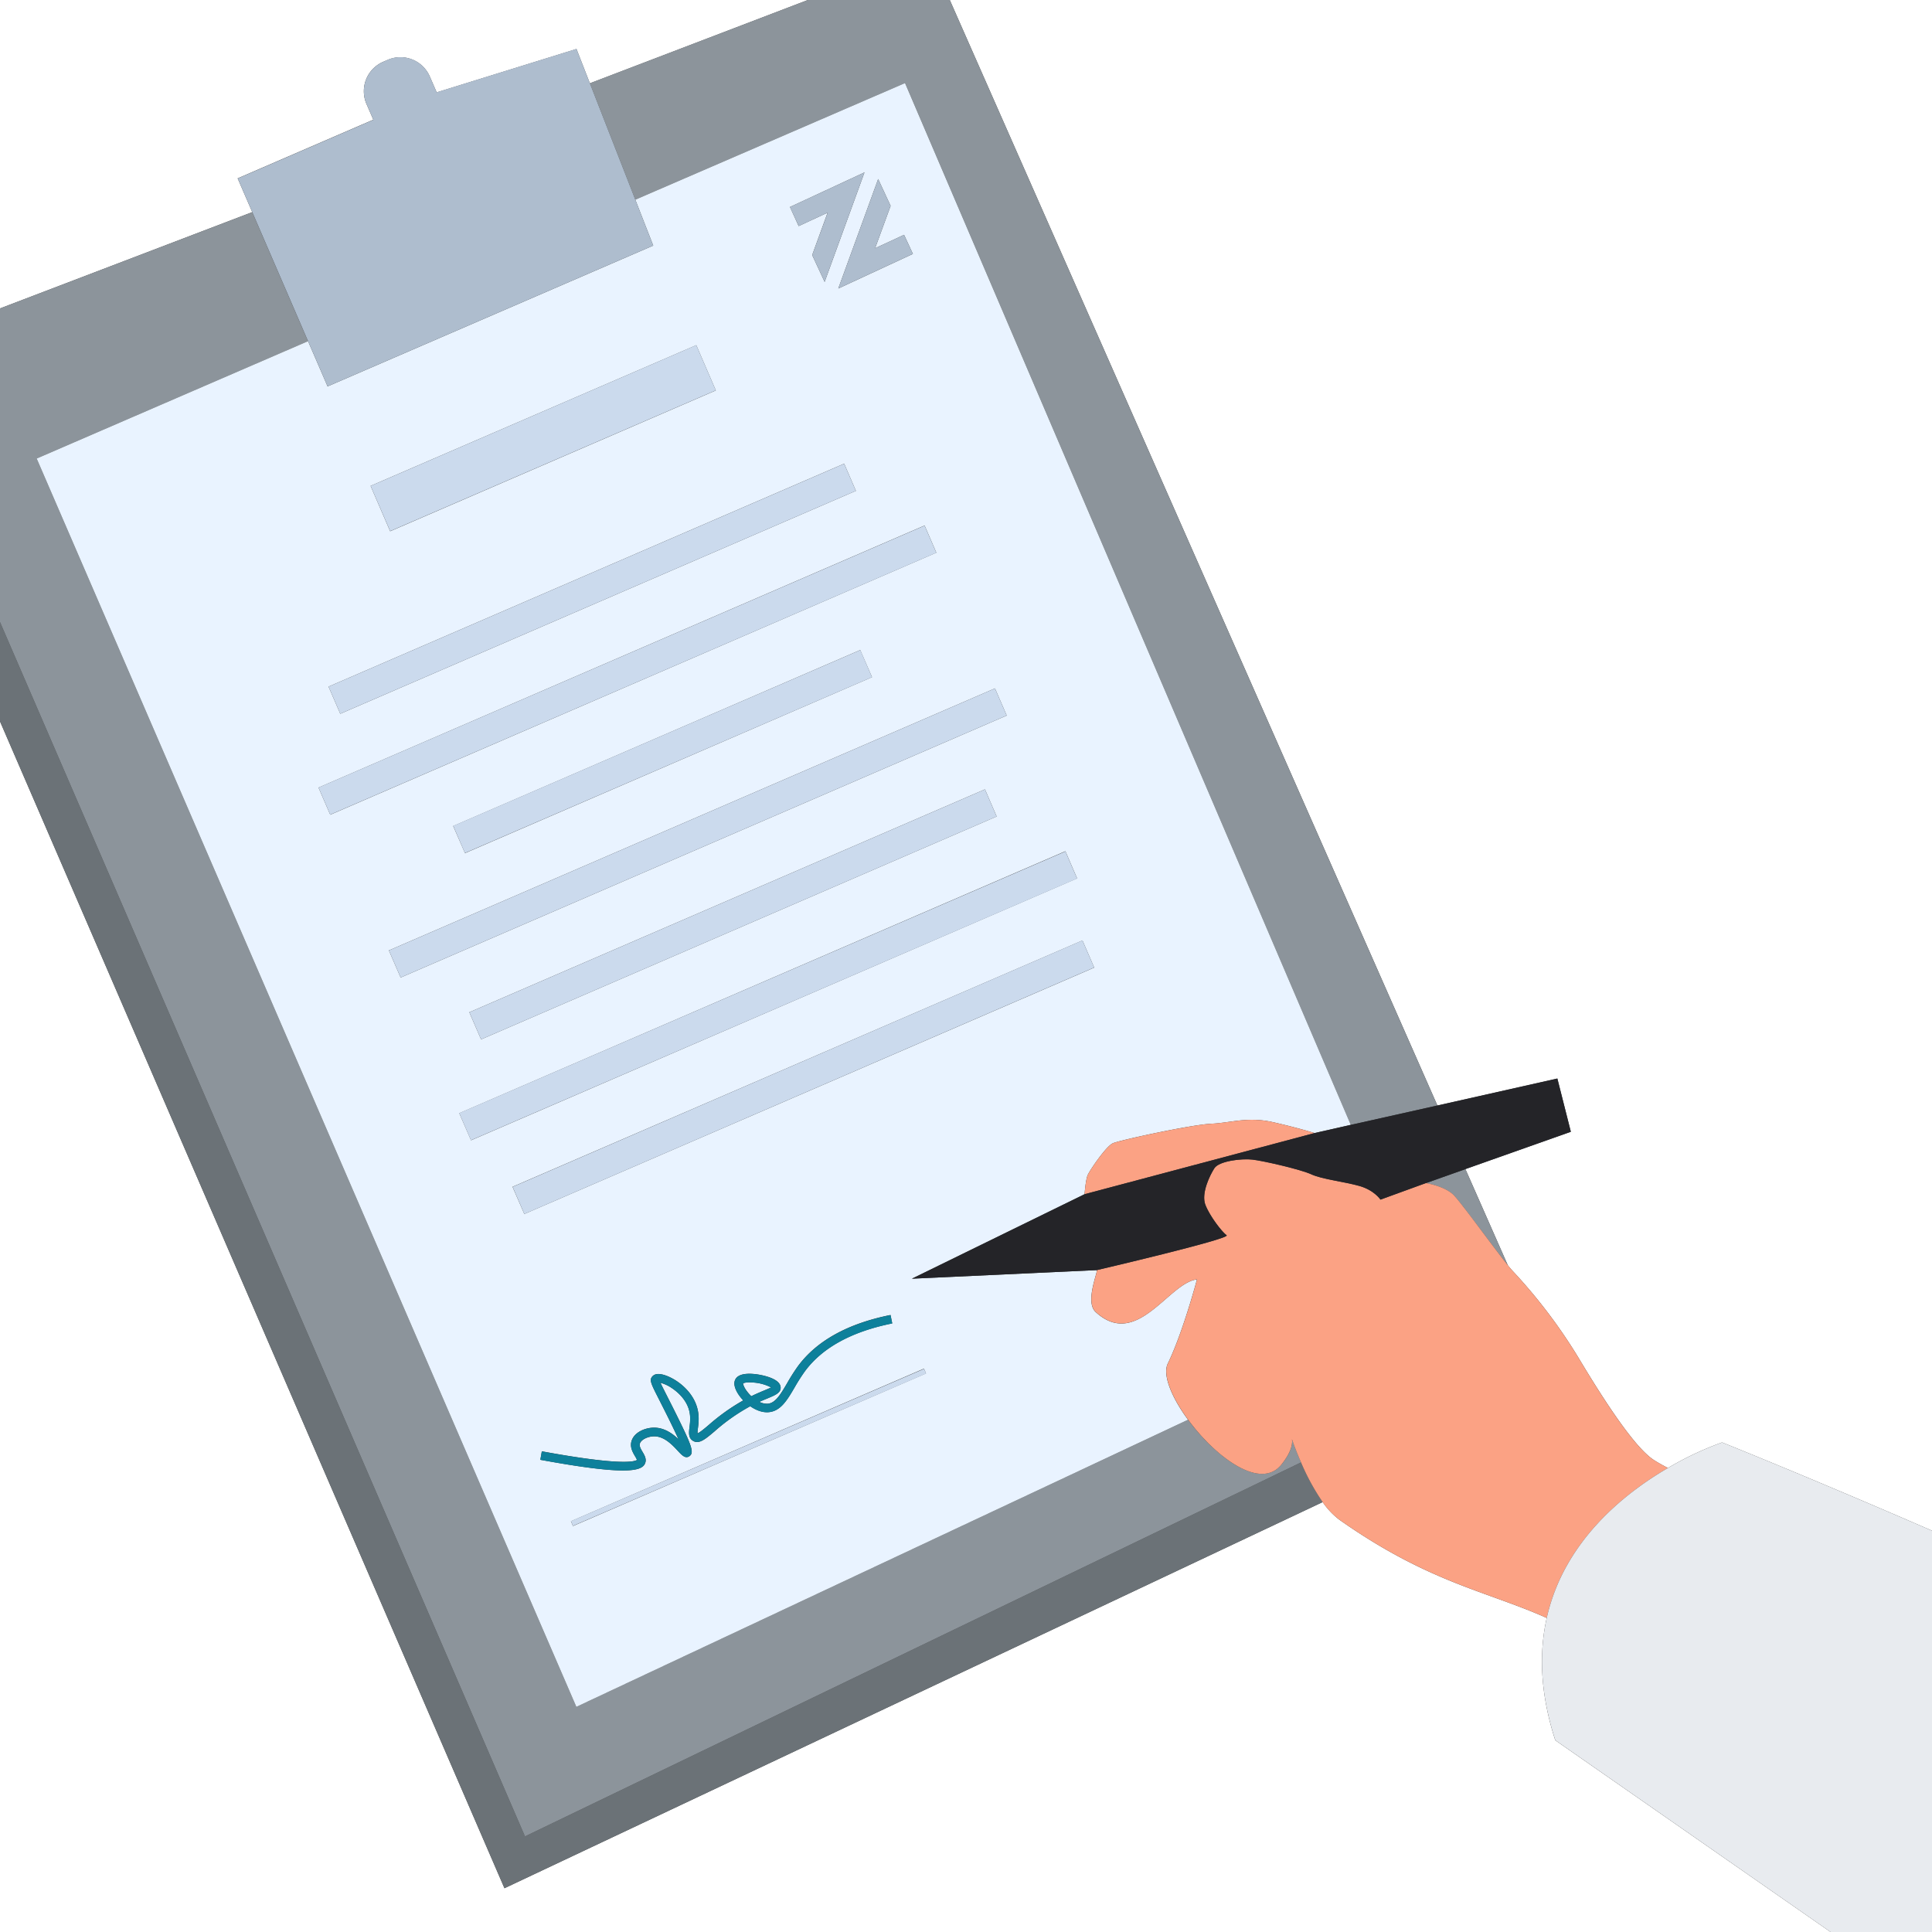 <?xml version="1.0" encoding="UTF-8"?> <svg xmlns="http://www.w3.org/2000/svg" viewBox="0 0 1125 1125"><rect x="0" y="0" width="1125" height="1125" fill="#333333" stroke="none"/><path d="M900.66,942.12c-35-15.66-68.53-20.46-120.66-57.12a43.65,43.65,0,0,1-9.79-10.35L293.75,1099.51,0,420.06V1125H1065.94L905.63,1013.35C896.73,986,896.13,962.33,900.66,942.12Z" style="fill:#fff"></path><path d="M837,643.73l69.86-15.68,7.85,31L853.3,680.75l24.7,56c1.26,1.56,2.27,2.76,2.93,3.44a307.07,307.07,0,0,1,38.65,51.15C935,817.07,952.09,843,962.9,850.07c2,1.32,4.87,2.94,8.32,4.74a184.53,184.53,0,0,1,31.54-14.88s49,19.56,122.24,51.39V0H553.05Z" style="fill:#fff"></path><path d="M138.38,103.85l79-34.15-4-9.22A18.66,18.66,0,0,1,223.12,36l2.63-1.13a18.64,18.64,0,0,1,24.53,9.72l4,9.21,81.4-25.27,7.8,20L470.42,0H0V179.6l146.89-56.08Z" style="fill:#fff"></path><path d="M770.21,874.65a131.46,131.46,0,0,1-12.6-23.09L305.7,1069.34,0,362.23v57.83l293.75,679.45Z" style="fill:#6b7277"></path><polygon points="369.94 116.28 527.02 48.37 786.56 655.04 836.97 643.73 553.05 0 470.42 0 343.47 48.47 369.94 116.28" style="fill:#8c949b"></polygon><path d="M846.56,696c4.52,4.63,23.28,30.64,31.44,40.8l-24.7-56-23,8.15S841.33,690.61,846.56,696Z" style="fill:#8c949b"></path><path d="M757.61,851.56C754.83,845.22,753,840,752.28,838c.37,2,.32,7-6.28,15-12.27,15-38.47-4.89-54.21-26.28L335.61,993.88,21.35,267l158-68.31-32.48-75.15L0,179.6V362.23l305.7,707.11Z" style="fill:#8c949b"></path><path d="M680,794c8.81-18.11,17-49,17-49-16.47,1.83-35,41-59,19-6.2-5.68.94-22.3.71-24.42l-107.71,5,100.54-49.19s.62-8.45,1.84-11.21S644,667.53,648,665.72s45.82-10.84,57.31-11.37,21.19-4.26,35.94-.92,24.23,6.35,24.23,6.35L786.56,655,527,48.37,369.94,116.28,380.38,143,190.75,225l-11.38-26.34L21.35,267l314.26,726.9L691.79,826.72C682.41,814,676.75,800.69,680,794ZM518.6,119.87l-9.05,24.7,16.88-7.83,5.15,11.1L488.13,168l23.22-63.75Zm-15.21-19.49-23.21,63.76-7.25-15.62,9-24.71-16.87,7.83L460,120.54ZM405.44,201l11.38,26.35-189.63,82L215.8,282.94ZM491.55,270l6.83,15.81L198.14,415.62l-6.83-15.8ZM185.47,458.61,538.39,306l6.83,15.81L192.3,474.42Zm322.3-64.31-237,102.48L263.9,481l237-102.48ZM226.45,553.43,579.37,400.85l6.84,15.8L233.29,569.22Zm353.9-78L280.12,605.24l-6.83-15.8,300.25-129.8ZM267.44,648.23,620.37,495.66l6.82,15.81L274.28,664Zm31,42.85L630.32,547.63l6.84,15.8L305.31,706.89Zm17.06,154c46.62,8.59,54.19,5.95,55.4,5a14.2,14.2,0,0,0-1.11-2.12c-1.38-2.34-3.27-5.53-1.91-9.28,1.76-4.84,7.87-7.38,13-7.38h0c5.95,0,10.71,3.42,14.21,6.75-2-4.37-4.49-9.51-5.66-11.87-2.37-4.79-4.24-8.46-5.74-11.42-4.8-9.42-5.79-11.37-3.61-13.52,1.17-1.15,3-1.46,5.47-.92,5.93,1.28,16,7.52,19.74,17.35,2.14,5.55,1.55,10.36,1.12,13.86a19.57,19.57,0,0,0-.24,3.08c1.25-.4,4.16-2.86,6.53-4.87a119.51,119.51,0,0,1,20.09-14.31,26.06,26.06,0,0,1-2.9-3.65c-1.56-2.42-3.13-5.86-1.7-8.58,2.36-4.5,11.14-3.29,14.81-2.56,4.15.83,11.16,2.84,11.55,7.05.29,3.25-2.87,4.57-7.65,6.58-1.4.59-3,1.25-4.73,2a9.7,9.7,0,0,0,4.8,1.1c4.53-.28,7.56-5.45,11.4-12a109.23,109.23,0,0,1,6.37-10c10.93-14.72,29-24.7,53.81-29.67l1,4.9c-23.52,4.72-40.61,14.06-50.78,27.76a106.52,106.52,0,0,0-6.07,9.51c-4.4,7.51-8.21,14-15.4,14.44-3.53.22-7.22-1.23-10.44-3.48A112.22,112.22,0,0,0,416,833.57c-5.4,4.56-9,7.57-12.47,5.43-2.8-1.7-2.4-4.94-2-8.07s.86-7.07-.82-11.46c-2.17-5.63-6.8-9.37-9.38-11.1a21.32,21.32,0,0,0-6.7-3.15c.68,1.56,2,4.12,3.59,7.28,1.51,3,3.39,6.66,5.77,11.47,8.71,17.62,10.45,21.95,7.44,24-2.33,1.57-4.31-.57-6.6-3-3.15-3.41-7.93-8.58-13.87-8.58h0c-3.69,0-7.5,1.87-8.3,4.09-.52,1.42.27,2.91,1.52,5,1.1,1.86,2.34,4,1.61,6.23s-2.85,4.54-12.91,4.54c-8.69,0-23.33-1.63-48.21-6.22Zm18.14,43.52-1.2-2.77,205.58-88.88,1.19,2.78Z" style="fill:#e9f3ff"></path><path d="M437.5,813c2.95-1.44,5.52-2.51,7.52-3.35,1.42-.6,3-1.25,4-1.76a26.36,26.36,0,0,0-10.11-2.84c-3.76-.37-5.74.16-6.2.5,0,.47.49,2.55,2.91,5.42A22.56,22.56,0,0,0,437.5,813Z" style="fill:#e9f3ff"></path><path d="M380.38,143l-10.44-26.74L343.47,48.47l-7.8-20-81.4,25.27-4-9.21a18.64,18.64,0,0,0-24.53-9.72L223.12,36a18.66,18.66,0,0,0-9.71,24.53l4,9.22-79,34.15,8.51,19.67,32.48,75.15L190.75,225Z" style="fill:#aebdce"></path><polygon points="416.82 227.31 405.44 200.96 215.8 282.94 227.19 309.28 416.82 227.31" style="fill:#cbdaed"></polygon><rect x="181.3" y="334.21" width="327.1" height="17.22" transform="translate(-107.73 164.99) rotate(-23.38)" style="fill:#cbdaed"></rect><rect x="173.1" y="381.61" width="384.49" height="17.22" transform="translate(-124.82 176.93) rotate(-23.37)" style="fill:#cbdaed"></rect><rect x="256.71" y="429.02" width="258.24" height="17.23" transform="translate(-141.89 188.84) rotate(-23.36)" style="fill:#cbdaed"></rect><polygon points="586.21 416.65 579.37 400.85 226.45 553.43 233.29 569.22 586.21 416.65" style="fill:#cbdaed"></polygon><polygon points="273.29 589.44 280.12 605.25 580.35 475.45 573.54 459.64 273.29 589.44" style="fill:#cbdaed"></polygon><rect x="255.08" y="571.24" width="384.49" height="17.22" transform="translate(-193.2 224.8) rotate(-23.35)" style="fill:#cbdaed"></rect><rect x="287.05" y="618.65" width="361.53" height="17.22" transform="translate(-210.57 237.25) rotate(-23.39)" style="fill:#cbdaed"></rect><rect x="323.89" y="841.26" width="223.96" height="3.02" transform="translate(-298.14 241.54) rotate(-23.33)" style="fill:#cbdaed"></rect><polygon points="481.97 123.81 472.93 148.52 480.18 164.14 503.39 100.38 459.95 120.54 465.1 131.64 481.97 123.81" style="fill:#aebdce"></polygon><polygon points="531.58 147.84 526.42 136.74 509.55 144.57 518.6 119.87 511.35 104.25 488.13 168 531.58 147.84" style="fill:#aebdce"></polygon><path d="M830.26,688.9l-26.39,9.61s-3.51-5.45-12.2-7.93-21.88-3.94-28-6.78-27.78-7.85-34.25-8.58-19.55.84-22.24,5-7.83,14.7-5.26,21.33,9.6,15.7,12.35,17.71-75.51,20.28-75.51,20.28c.23,2.12-6.91,18.74-.71,24.42,24,22,42.53-17.17,59-19,0,0-8.19,30.89-17,49-3.25,6.69,2.41,20,11.79,32.72C707.53,848.11,733.73,868,746,853c6.6-8.09,6.65-13.09,6.28-15,.68,2.06,2.55,7.27,5.33,13.61a131.46,131.46,0,0,0,12.6,23.09A43.65,43.65,0,0,0,780,885c52.13,36.66,85.69,41.46,120.66,57.12,9.91-44.18,44.39-72,70.56-87.31-3.45-1.8-6.3-3.42-8.32-4.74-10.81-7.05-27.95-33-43.32-58.73a307.07,307.07,0,0,0-38.65-51.15c-.66-.68-1.67-1.88-2.93-3.44-8.16-10.16-26.92-36.17-31.44-40.8C841.33,690.61,830.26,688.9,830.26,688.9Z" style="fill:#fba284"></path><path d="M705.3,654.35c-11.49.53-53.33,9.57-57.31,11.37s-13.39,15.7-14.61,18.46-1.84,11.21-1.84,11.21l133.93-35.61s-9.47-3-24.23-6.35S716.8,653.82,705.3,654.35Z" style="fill:#fba284"></path><path d="M765.47,659.78,631.54,695.39,531,744.58l107.71-5S717,721.31,714.22,719.3s-9.78-11.07-12.35-17.71,2.57-17.14,5.26-21.33,15.78-5.77,22.24-5,28.07,5.73,34.25,8.58,19.36,4.31,28,6.78,12.2,7.93,12.2,7.93l26.39-9.61,23-8.15L914.68,659l-7.85-31L837,643.73,786.56,655Z" style="fill:#242428"></path><path d="M971.22,854.81c-26.17,15.28-60.65,43.13-70.56,87.31-4.53,20.21-3.93,43.83,5,71.23L1065.94,1125H1125V891.32c-73.19-31.83-122.24-51.39-122.24-51.39A184.53,184.53,0,0,0,971.22,854.81Z" style="fill:#e8ebef"></path><path d="M375.75,851.66c.73-2.26-.51-4.37-1.61-6.23-1.25-2.12-2-3.61-1.52-5,.8-2.22,4.61-4.09,8.3-4.09h0c5.94,0,10.72,5.17,13.87,8.58,2.29,2.47,4.27,4.61,6.6,3,3-2,1.27-6.34-7.44-24-2.38-4.81-4.26-8.5-5.77-11.47-1.61-3.16-2.91-5.72-3.59-7.28a21.32,21.32,0,0,1,6.7,3.15c2.58,1.73,7.21,5.47,9.38,11.1,1.68,4.39,1.2,8.31.82,11.46s-.79,6.37,2,8.07c3.51,2.14,7.07-.87,12.47-5.43a112.22,112.22,0,0,1,20.91-14.64c3.22,2.25,6.91,3.7,10.44,3.48,7.19-.45,11-6.93,15.4-14.44a106.52,106.52,0,0,1,6.07-9.51c10.17-13.7,27.26-23,50.78-27.76l-1-4.9c-24.78,5-42.88,15-53.81,29.67a109.23,109.23,0,0,0-6.37,10c-3.84,6.53-6.87,11.7-11.4,12a9.7,9.7,0,0,1-4.8-1.1c1.75-.79,3.33-1.45,4.73-2,4.78-2,7.94-3.33,7.65-6.58-.39-4.21-7.4-6.22-11.55-7.05-3.67-.73-12.45-1.94-14.81,2.56-1.43,2.72.14,6.16,1.7,8.58a26.06,26.06,0,0,0,2.9,3.65,119.51,119.51,0,0,0-20.09,14.31c-2.37,2-5.28,4.47-6.53,4.87a19.57,19.57,0,0,1,.24-3.08c.43-3.5,1-8.31-1.12-13.86-3.77-9.83-13.81-16.07-19.74-17.35-2.46-.54-4.3-.23-5.47.92-2.18,2.15-1.19,4.1,3.61,13.52,1.5,3,3.37,6.63,5.74,11.42,1.17,2.36,3.7,7.5,5.66,11.87-3.5-3.33-8.26-6.75-14.21-6.75h0c-5.13,0-11.24,2.54-13,7.38-1.36,3.75.53,6.94,1.91,9.28a14.2,14.2,0,0,1,1.11,2.12c-1.21.93-8.78,3.57-55.4-5l-.91,4.91c24.88,4.59,39.52,6.22,48.21,6.22C372.9,856.2,375,854,375.75,851.66Zm56.91-46.09c.46-.34,2.44-.87,6.2-.5A26.36,26.36,0,0,1,449,807.91c-1,.51-2.53,1.16-4,1.76-2,.84-4.57,1.91-7.52,3.35a22.56,22.56,0,0,1-1.93-2C433.15,808.12,432.62,806,432.66,805.57Z" style="fill:#0d809b"></path></svg> 